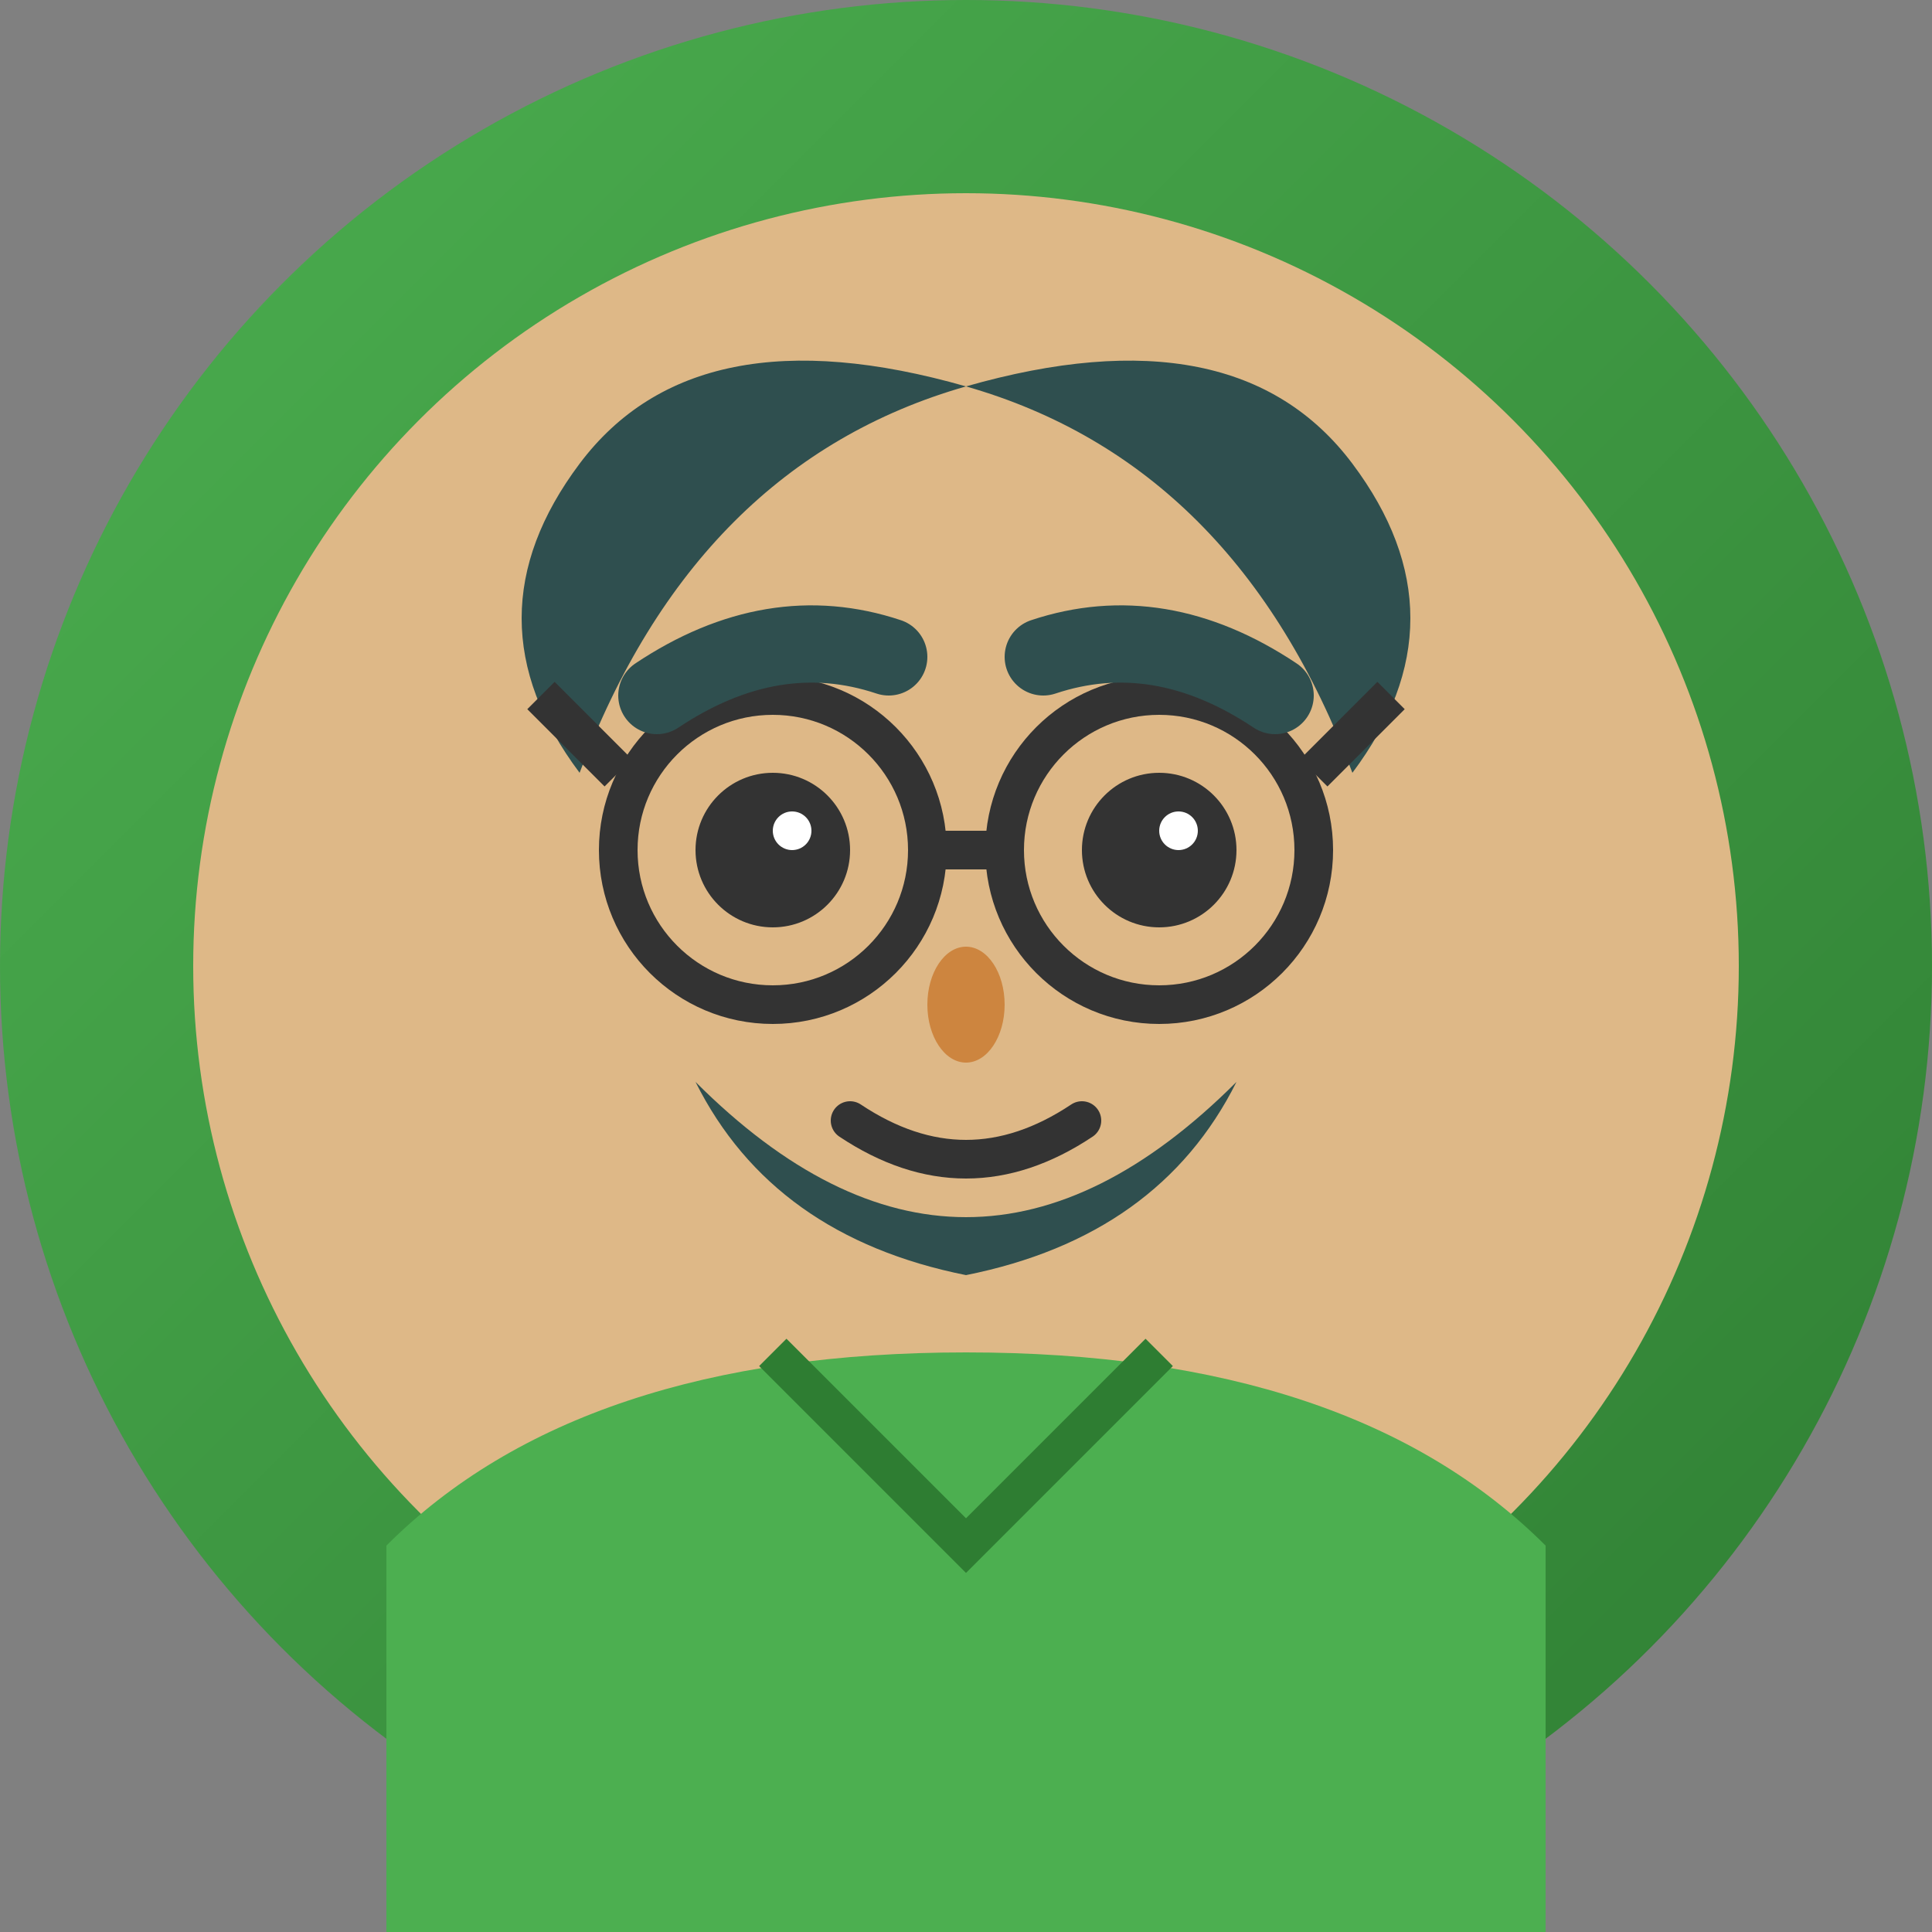<svg width="50" height="50" viewBox="0 0 50 50" fill="none" xmlns="http://www.w3.org/2000/svg">
    <rect x="0" y="0" width="50" height="50" fill="#808080" stroke="none"/>
    <!-- Background circle -->
    <circle cx="25" cy="25" r="25" fill="url(#avatar3-gradient)"/>
    
    <!-- Face -->
    <circle cx="25" cy="25" r="20" fill="#deb887"/>
    
    <!-- Hair -->
    <path d="M25 10 Q18 8 15 12 Q12 16 15 20 Q18 12 25 10 Q32 12 35 20 Q38 16 35 12 Q32 8 25 10" fill="#2f4f4f"/>
    
    <!-- Beard -->
    <path d="M18 28 Q25 35 32 28 Q30 32 25 33 Q20 32 18 28" fill="#2f4f4f"/>
    
    <!-- Eyes -->
    <circle cx="20" cy="22" r="2" fill="#333"/>
    <circle cx="30" cy="22" r="2" fill="#333"/>
    <circle cx="20.5" cy="21.5" r="0.5" fill="white"/>
    <circle cx="30.5" cy="21.5" r="0.5" fill="white"/>
    
    <!-- Glasses -->
    <circle cx="20" cy="22" r="4" stroke="#333" stroke-width="1" fill="none"/>
    <circle cx="30" cy="22" r="4" stroke="#333" stroke-width="1" fill="none"/>
    <line x1="24" y1="22" x2="26" y2="22" stroke="#333" stroke-width="1"/>
    <line x1="16" y1="20" x2="14" y2="18" stroke="#333" stroke-width="1"/>
    <line x1="34" y1="20" x2="36" y2="18" stroke="#333" stroke-width="1"/>
    
    <!-- Nose -->
    <ellipse cx="25" cy="26" rx="1" ry="1.5" fill="#cd853f"/>
    
    <!-- Mouth (under beard) -->
    <path d="M22 29 Q25 31 28 29" stroke="#333" stroke-width="1" fill="none" stroke-linecap="round"/>
    
    <!-- Eyebrows -->
    <path d="M17 18 Q20 16 23 17" stroke="#2f4f4f" stroke-width="2" stroke-linecap="round"/>
    <path d="M27 17 Q30 16 33 18" stroke="#2f4f4f" stroke-width="2" stroke-linecap="round"/>
    
    <!-- Shirt -->
    <path d="M10 40 Q15 35 25 35 Q35 35 40 40 L40 50 L10 50 Z" fill="#4CAF50"/>
    
    <!-- Collar -->
    <path d="M20 35 L25 40 L30 35" stroke="#2e7d32" stroke-width="1" fill="none"/>
    
    <defs>
        <linearGradient id="avatar3-gradient" x1="0%" y1="0%" x2="100%" y2="100%">
            <stop offset="0%" style="stop-color:#4CAF50"/>
            <stop offset="100%" style="stop-color:#2e7d32"/>
        </linearGradient>
    </defs>
</svg>
